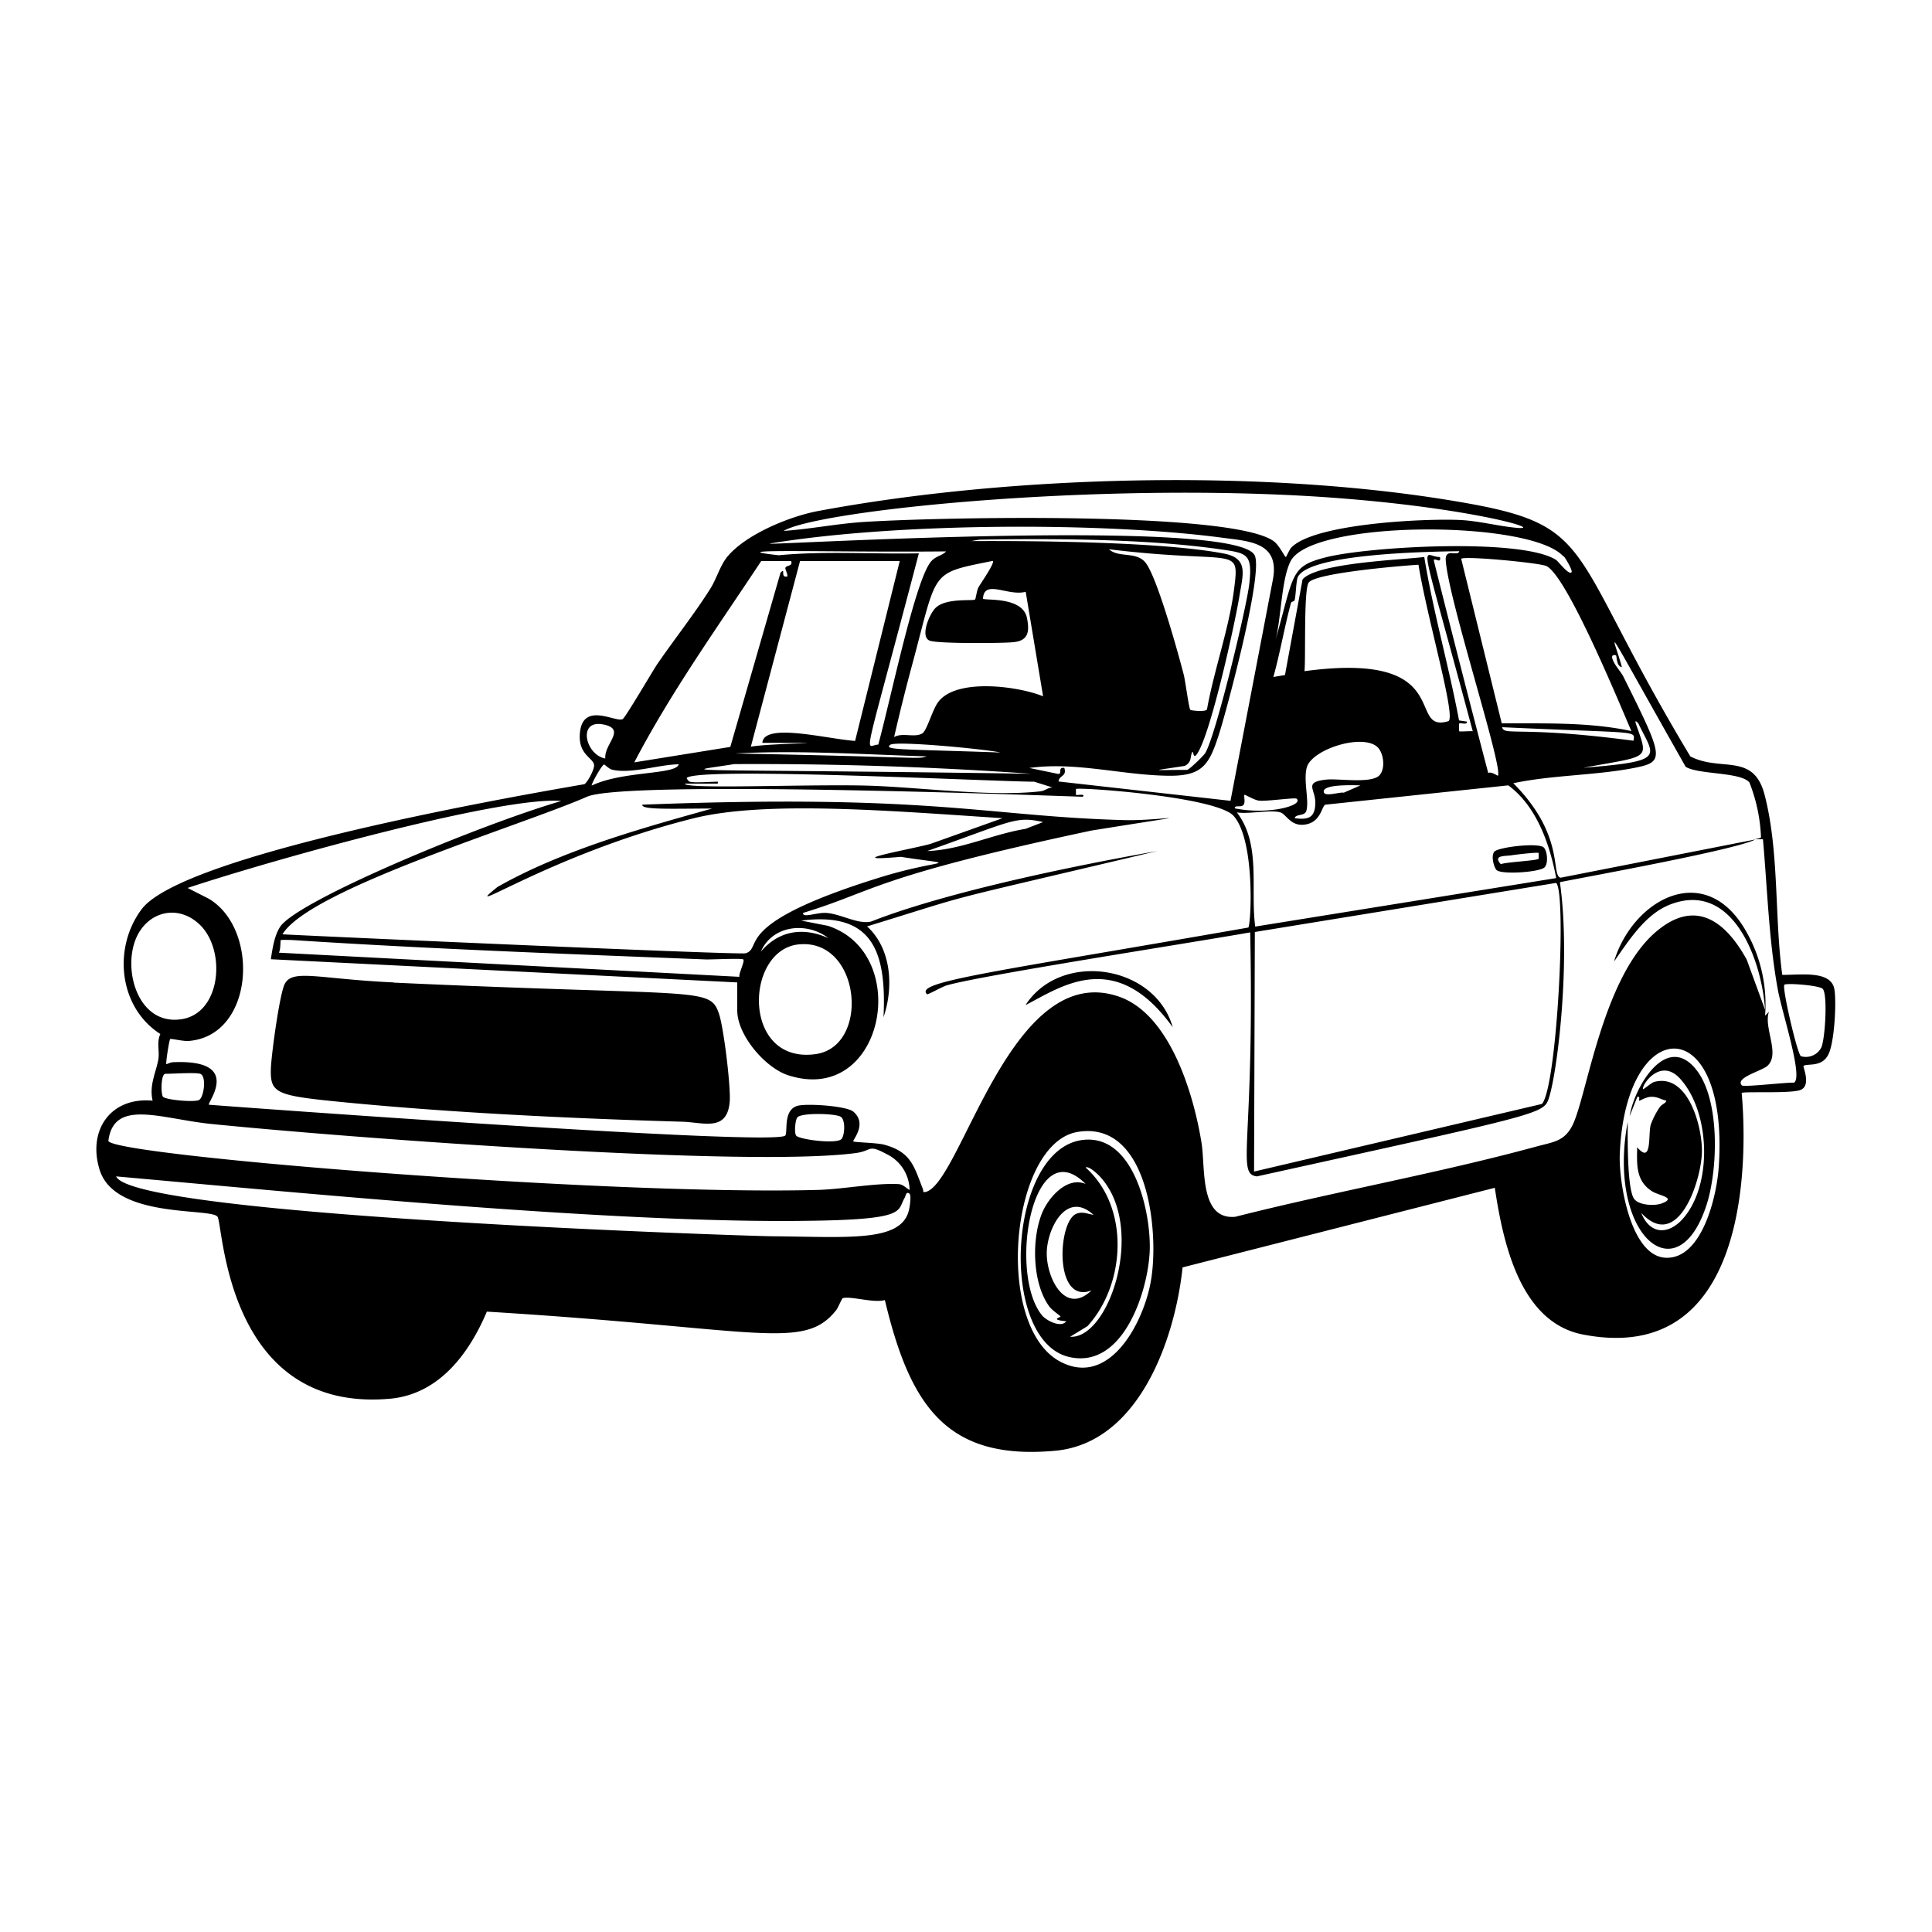 <svg xmlns="http://www.w3.org/2000/svg" viewBox="0 0 1000 1000"><path d="m843.5 577.7 4-10c1.7-.4.6 1.7 1 2 .2.2 3.6-2.1 6.5-2 3 0 4.8 1.4 7.5 2-.4 1.5-2 1.6-3.3 3.2a41 41 0 0 0-4.8 9.3c-1.4 5.2.8 20.8-7 11.6-.2 9-.7 17.5 7.7 22.8 3.6 2.3 13 3.3 5 6.3-3.8 1.4-12.3 1-14.5-2.7-3.5-6-3.1-32.5-3.1-39.5-10.9 58.1 25.4 89.8 40.7 43.3 6-18.2 7.3-54.5-5.2-70.3-15.6-19.7-32.2 9.3-34.5 24m28 52.6c-7.6 9-17.4 9-22-2.5 19 20.4 31.1-16.6 31.4-31.5.3-12.8-7-41-24.7-36.3-1.3.3-5.5 4-5.7 3.7-1.2-1.4 8.6-16.7 19-5.5 15.7 17.1 17 54.4 2 72.1m78-118.1c-1.6-9.9-16.6-7.6-27-7.6-4.1-30-1.5-64-9.2-93.4-5.8-21.9-22.6-11.5-38.4-19.7-63.7-106-48-119-115.4-131-101-18.1-235-14.9-336 4-14.5 2.7-36.3 11.6-46.3 22.8-4.4 4.8-6.1 12-9.6 17.5-8.2 13-18.5 26-27.3 38.8-2.7 4-16.5 27.7-18 28.6-3.5 2-21.2-9.7-22.2 8-.6 10.6 7 12 7.4 15.8.2 2.1-3.2 8.7-5 9.9C267 412 95.2 442 73.4 470.5c-15.1 20-12 50.9 9.6 64.7-2 4.2-.4 8.7-1 12.9-1.2 7-4.9 13.5-3 21.6-21.9-2-33.8 15.5-27.4 35.9 8 25.4 57.7 19.4 61 24.2 3 4.3 4.3 101.5 89 94.2 25.6-2.2 41.2-23.4 50.4-45.1 140.8 8.6 163.7 20.4 180.6-.5 1.3-1.5 3-6.3 3.7-6.5 4.4-1.1 16.1 2.7 21.7 1 13 54.5 31.8 83.2 88.2 78 43.4-4 62-57.9 65.9-94.9l161.6-41.2c4.2 27.6 12.7 69.4 45.4 75.9 99 19.4 82.2-124.9 82.4-125 1.2-.9 26.7.5 30.8-1.7 5.2-2.6.7-12 1.2-12.3 2-1.4 9.4.9 12.8-5.8 3.2-6 4.3-27 3.2-33.7M847 375.4c-.6-1.7-1-3.1 1-1 8.2 17.4 15.2 19.5-28.5 23 34.6-6.4 33.8-3.9 27.5-22m-1.5 8c-59-7.8-67-2.3-68-7 71.6 3.3 68.7 1.5 68 7m-195.8 96.2c-2.6-19.5 3.2-42.6-9.5-59.1 5.9 1 17.4-1.5 22.5 0 2.8.7 5.1 6.8 11.7 6.4 9.4-.6 9.6-9.7 11.6-10.4l94.7-10c14.8 11 21.4 30.4 24.8 48zM805.4 457c5.6 4 .6 105.6-7.3 114.4l-149 35 .4-124zm-161.3-45.6c.2-.3 5 2.7 7.5 3 3.6.5 18.6-1.7 19.5-1 3.9 3.3-14.1 8.6-32 5 0-2 3.4-.2 4.6-1.9 1-1.4 0-4.5.4-5m104.2-121.8c.9 19.3 29.9 107.7 27 111.8-.1.2-3.3-2.3-5-1.4q-14.3-54.5-28-109.3c-.9-3.4 4 1.8 3-2.5-9.5.2-12-18 17 90.2-1.3-.2-6.7.3-7 0-.1-.2-.2-3.9 0-4 .5-.6 4.2 1 4-1l-4.1-.6c-5.3-28.3-13.4-56.2-18-84.6-12.1 1.5-55.6 3-63 11.6l-9.1 49.5-6 1c3.5-12.6 5.7-25.7 9.1-38.3.2-.8 1.7-.7 1.9-1.5.7-2.6.7-9.8 1.7-12 6.2-12.3 70-13.1 83.5-13.3-.6 3-7.2-1.8-7 4.4m-61.6 113.8c-12.4 1.3-5.6 4.9-5.9 12.4-.2 7.5-3.8 8.5-10.7 7.6.6-2.3 5-1 6-3.6 1.7-5.3-1.6-15.9.3-22.7 2.7-9.7 30.7-18.3 37.3-9.7 2.6 3.5 3.3 10.5.3 13.8-4.1 4.4-21.1 1.6-27.3 2.2m17.5 3-8.7 3.8c-1.9-.5-9.8 2.3-10.3-.3-1-4.4 16.6-3.5 19-3.5m-29-59c.7-6.9-.5-42.4 2.2-46 3.8-5 48.4-8.7 56.8-9.2 4.5 27.9 19.8 79.7 15.4 81-22 6.5 4.8-36.6-74.4-25.9m102.1 27-21-85.2c2.2-1.5 39.3 2 43.9 3.7 10.7 4.3 39.2 74.1 44.2 85.5-21.9-4.7-44.7-3.9-67-4m32-86.5c.9 1 4.8 7.5 4 8.3-1.3 1.7-6.9-5.7-8-6.4-18-11.5-97.5-6.9-119.3-1.3-18.4 4.7-16.2 8.6-25.9 42.8 2.9-10.8 3-31.4 7.8-40.8C679 269 792.3 269 809.2 288m-110.6-29.7c66.2 5.5 101.5 16.2 86.3 14.9-9.4-.9-18.8-3.4-28.2-4-17.8-1-75.8 1.6-88.2 14.1-1.3 1.3-2.6 5-3 5-.5 0-3.2-5.8-6-8-21.2-16.3-181.8-12.4-214.3-10-13.3 1-26.4 3.6-39.6 4.5 18.5-11.1 173-26.6 293-16.5m-300 23c67-11 173.5-11 233.9-3 14.2 1.9 29.8 2.3 26.4 21.4l-22 114.8-89-10c.3-3.4 4.4-2.4 3-7-3.8-.7-.6 3.7-3.6 3l-14.5-3c23.5-3.3 47.2 3.5 70.6 4 19 .5 22.4-5.2 27.8-22.3 3.4-10.6 22.9-82.7 18.2-91.8-9.9-19.6-251-5.2-250.8-6m-27 123.2c-3.6 0-11.9.7-14.6 0-.4 0-1.8-1.7-1.5-2 7.3-5.8 160 2 179.8 2l9.5 3c-2.4 0-4 1.8-6.4 2-26.6 3-63.6-2.4-91.2-3-32.2-.7-93.1 2-92.7-1h17zm17-18 25.5-96.2h51.6l-23.1 93.1c-14.5-1-47.3-9.7-48 1 50.4 0 4.5 0-6 2m91.1 5c-5.5 1.6-.1.4-99.2-1.5 33.1-1.8 66.1.5 99.2 1.5m133.6 4.9c3.7-2 2.6-4.6 3.7-6.9.8-1.7.4 3.7 2.4 1 7.1-9.6 20-68.5 22.3-83 1.7-10.4 4.5-18.6-8.3-21-59.6-11.4-241.8-3.7-133.1-6.2 2.6 0 5-1 8-1 38.4-.6 85.3-.4 123.2 5 13.7 2 16.8 2.1 15.2 17.3-1.2 12-17.6 79.9-22.9 88.2-1 1.6-8.4 8.7-9.4 8.7-18.8 0-19.5.8-1-2.1m-20.2-104.8c-4.7-6.5-14-2.6-19.2-7.3 65.7 8 67.7-2.5 64.8 20.3-2.5 20.3-10.3 41.8-14 62.2.3 2-8.4 1-8.7.6-.7-.6-2.6-15.1-3.4-18.2-3-11.6-13.5-49.4-19.5-57.6m-79.3-1.3c1.1 1.2-6.6 12-7.6 14-.7 1.5-1.3 5.8-1.6 6-1 .9-15.1-1-20.5 4.4-3 2.9-8.2 14.8-3 16.9 4 1.6 37.1 1.4 43.2.8 7.7-.7 8.6-5.2 7.2-12.3-2.1-11.8-22.8-9-22.8-10.3.6-10.2 13-1 22.1-3.5l9 54.1c-13.1-5.3-44.4-9.4-54 2.6-3.2 3.8-6 15-8.5 16.6-4 2.4-10.3-.6-14.6 1.9q4.3-18.8 9.3-37.3c13.4-49.7 8.8-47.2 41.8-53.9m4 99.2c-50.5-1.8-60.8-1.2-57.1-4 2.9-2.2 49.9 2.3 57 4m16 11c-191.7-2.8-182-.4-153.8-5a2024 2024 0 0 1 153.8 5m-44-115.2c-2 2.3-5.2 2.4-7.6 5-8.2 8.6-20.6 69.1-27.6 95.1-7 .1-8.9 15.1 21-99-24 .5-48.5-1.3-72.5 1-33.7-3.7 27.4-1.4 86.6-2m-95.7 5h15.5c1 2.9-2.6 2-3 3.6-.1 1 1.3 3 1 4.4-4 .8-.5-5-3.5-2l-26 90.2-49.7 8c19-36.4 43.1-70 65.7-104.2M312.4 375c12 2.5.2 10 .9 17.6-10.4-1.9-14.5-20.4-1-17.6m.4 20.7c.3 0 2.5 2.3 4.2 2.7 9.9 2.3 24.2-2.7 34.4-2.8-1.3 5.5-28.9 3.3-45 11-.5-.5 5.3-10.9 6.4-10.9M69.9 487c5.5-15.1 22.2-19.7 33.9-8 13.3 13.4 10.6 45.9-10.3 48.6-21.3 2.9-29.7-23.8-23.6-40.6m15.7 68.8c3.7 0 15.7-.8 18 0 3.4 1 2 12-.5 13.5-2.2 1.4-17.7 0-18.8-1.7s-1-11.8 1.3-11.8m-29.5 34.6c2.9-22 27.4-11.2 53.6-8.6 75 7.5 277.5 22.5 333.4 15 8.5-1.2 6-4.7 15.7.5a21 21 0 0 1 12 18.6c-2-1-3.2-2.8-5.6-3-12-.7-29.3 2.7-42 3-110.6 3-368.1-18-367.1-25.5m356.5-11.9c1.7-2.7 19.7-2.2 22.5-.5 2.7 1.6 2.1 9.9.4 11.6-2.6 2.6-20.4.4-23.2-1.6-1.4-1-.7-8 .3-9.5m57.7 48.5c-4.5 16-31.6 13.2-70.1 12.9-10 0-331.2-10.4-340.1-31 90.1 8 256.4 24.4 357.1 23 53-.6 46.9-5 51.1-12 .4-.7.7-3.6 2.5-2 1 1 0 7.6-.5 9M595.7 663c-3.5 20.6-20.8 55.1-46.5 42-35-17.8-26.4-113.2 8.5-119.1 36.8-6.2 42.4 52.2 38 77.1m293.9-58.8C888.6 619 881 652 862 651c-18.2-1-24.2-39.6-23.6-53.7 3-73.3 56.9-74.5 51.2 7.1m39-44c-3.3-.3-26.1 2.4-27 1.4-3.8-4 10.5-7.5 13.3-10.2 6.6-6.2-2.2-19.8.7-27.9l-2 2a76 76 0 0 0-10.6-45c-21.3-35.5-58-14.8-67.6 17 7.9-11.1 16.4-25 29.8-29.8 32.3-11.8 46.8 30 48.4 54.8l-9.5-26c-10.2-18.5-25.1-31.4-45-16-28.8 22-37.2 83.8-44.7 100.7-4.2 9.4-10.2 9.6-19 12-51.4 14-104.3 23.3-156 36.4-18.7 1.8-15.4-25.6-17.5-38.3-4-24.8-16.1-66.3-42.6-75.6-56-19.6-81.5 95.8-100 101-2 .5-1.2-.5-1.6-1.4-4.6-11.7-6-19.2-20-23-3.5-1-15.3-1.2-16-1.7s7.5-9 0-15.4c-3.5-3-24.4-4.4-29-3-7.4 2.2-4.9 13.2-6.2 15.3-3.7 6-298.3-15.8-298.4-15.9-1-.9 17.9-23.6-18.5-22-1.3 0-3.4 1.1-3.5 1-.4-.5 1.5-12.7 2-13s6.7 1.2 9.5 1c34-2.6 37-57.8 10.5-73.6l-11-5.6c49-16.2 164.2-47.7 193.4-45C248 427 153.9 466.2 145 479.7c-3 4.6-4 11.4-4.8 16.8l241.4 12V523c0 12.8 14.5 29.8 26.5 33.6 49.5 15.8 64.4-63.1 20.4-77.4l-13.8-2.7c36.4-4.6 44.3 15.1 42.6 50 5.3-15.4 4.2-35.4-8.5-47 61.2-18.8 28.2-10.1 150.2-39-110.6 19.7-146.7 36.2-148.2 36.5-6.9 1.6-15.9-4.2-23.6-4.5-5-.1-12 2.8-11.5 0 37.3-11.3 35.5-18.4 149.2-42.6 64.9-10.4 35.9-5 17.5-5.4-72-1.9-99.8-13.8-249.9-8-.8 2.8 15.8 2 36.1 2-35.5 9.9-77.8 21.6-111.1 40.6-22 17.6 27.8-17.2 101.7-35.6 37.6-9.3 103-3.7 159.7 0l-37.3 13.3c-9.2 2.6-49.1 9.6-15.3 6.7 32 5 22 .4-11.3 10.8-77 23.9-59.7 36-69 39.1-2.8 1-225.5-9-239.8-9.8 14-23.4 124-56.4 157.6-71.2 19.7-8.7 235-.7 256.6 0 1.8-1.8-3.1-.6-3.5-1v-3c1.2-1.1 73 3.9 81.7 14 11.3 13 8.9 56.7 7.5 57.7-132.8 23.2-173 28-166.3 34.5.4.4 7.7-3.8 10-4.5 16.5-5 125-21.8 157.3-27.5 2.3 110.1-7.4 125 3.5 126.3 133.2-29.4 146.7-32 150.2-38.3 4.2-7.4 12.8-70 6.6-114 14-2.8 91.3-16.8 101.2-22.1l-100.8 19.8c-5.3-1 2.6-21.7-24.5-48.9 20.6-4.4 44.1-4 64.4-8.3 14.2-3 12.7-6.4-7.5-47-1.5-2.8-4.8-6.1-5.7-9.4-.5-2 1.5-1.8 2-1.4.3.4.2 5.7 3 6-4.8-17.5-13-29.7 33 51.6 6.7 4.1 28.4 2.6 33 8.1a87 87 0 0 1 6 28.4c-1 1-6.7 1 1 1 2.3 25.8 3 51.8 7.6 77.3 2.1 12 13.2 45.3 8.6 48.6m-546-54.7-238.4-12.5c1-1.3.8-6.3 1-6.5s5.4-.1 6.6 0c70.8 4.6 142.4 7.2 213.3 10 3 .1 18.8-.7 19.5 0 1 .8-2.4 7.2-2 9m30.9-16.8c32-3 37 52.8 8.6 56.8-38.4 5.4-36.9-54.2-8.6-56.8m-19.8 3.8c6-13.9 24-15.6 35-7-13-5.9-25.7-4-35 7M530.9 429c-17.3 2.8-33.5 10.9-51 11.5 44.4-15.7 45.8-18.2 60-15zm411.8 113.2a9 9 0 0 1-10.5 4.5c-1.8-.5-10-35.8-8.6-37 1-1 18 .3 19.8 2.1 2.7 2.6 1.3 26-.7 30.4m-411.8-22c18.6-9.6 46.5-29.7 76.1 11.5-9.2-32.4-57.8-39.7-76.1-11.6m-327.1-11.6c-39.7-1.8-53-7.4-56.7 1.4-2.6 6.4-6.6 35.6-6.9 43.2-.4 13.1 2.8 14 38.6 17.5 57 5.5 117 8.3 174.3 10 11 .3 23.3 5.4 24.6-10.4.6-7.7-3.1-38.4-5.6-45.6-4.8-14-9.6-8.7-168.3-16m570.8-58.3c2.4 2.5 22 1.2 24.8-1.3 2.1-2 1.5-8.4-.3-10.3-2.6-2.7-23-.3-25.5 2-2 1.9-.5 8 1 9.6m8.4-7.7c1.9-.3 13-1.6 13.4-1.1v3c-.9 1-17 1.7-19.6 2.8-4.3-4.9 2.3-4 6.2-4.7M560.7 590c-39.2 4.3-44.1 103.4-7.6 112.3 28 6.8 41.1-33.5 42-54.9.7-19.5-8-60.3-34.4-57.4m-21.3 90.9c-17.7-21.5-5.2-96 22.5-68.1-9.4-3.9-18.7 6.5-22.2 14.3-5.9 13.5-5.5 37 3.4 49.1 1.5 2.1 5.6 4.7 5.8 5.2s-5.9 1.6 3 2.5c-2.7 3.6-10.3-.4-12.5-3m2.4-32.5c.2-12.7 10.3-32.4 24.2-19.6-3.3-.5-5.7-1.9-9-.5-9.6 4.2-11.5 47.2 8 39.6-13.8 13.2-23.4-6.7-23.2-19.5m12.1 43.5 9-5.5c19.8-21.8 22-61.6-1-82.1 1.7-1 6.4 3.5 7.9 5.2 23.4 26.3 4.2 83.7-15.9 82.4"/></svg>